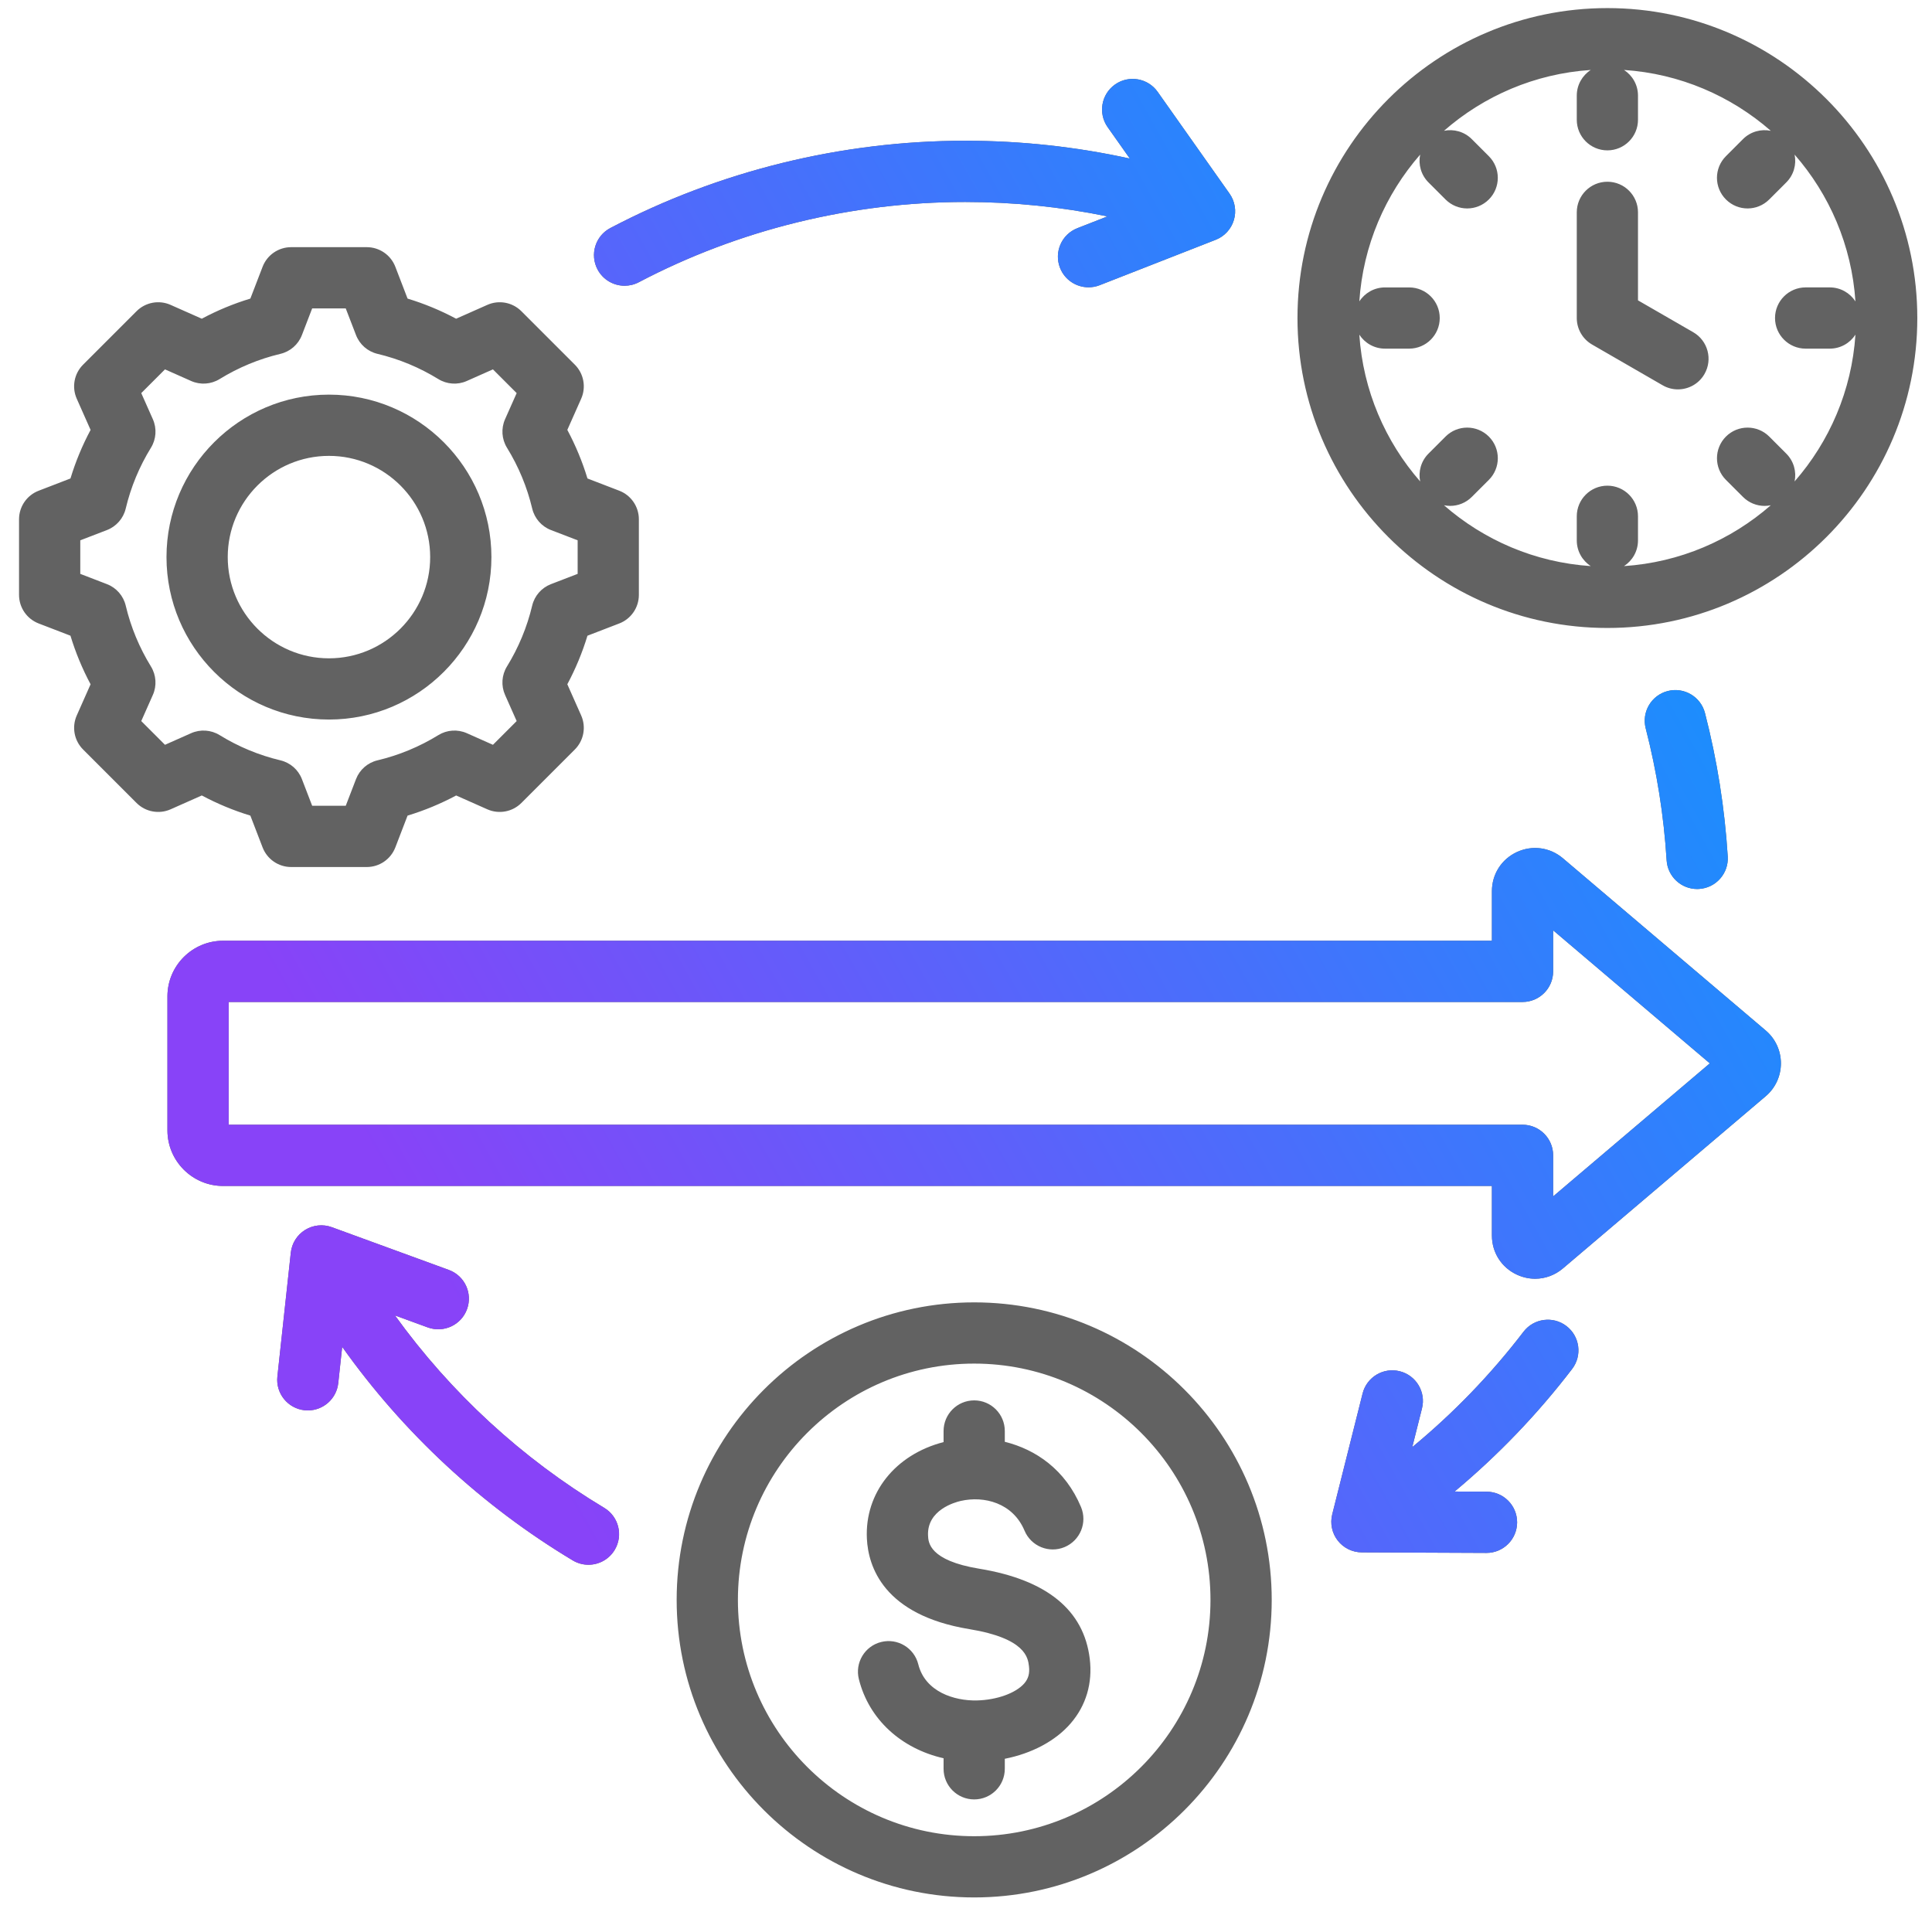 <svg xmlns="http://www.w3.org/2000/svg" width="96" height="95" viewBox="0 0 96 95" fill="none"><path d="M87.738 51.202C87.738 51.202 87.738 51.202 87.738 51.202L77.662 42.647C77.018 42.1 76.141 41.98 75.375 42.335C74.609 42.69 74.133 43.435 74.133 44.28V46.743H11.085C9.56 46.743 8.32 47.983 8.32 49.507V56.163C8.32 57.687 9.561 58.927 11.085 58.927H74.132V61.39C74.132 62.235 74.608 62.98 75.375 63.335C75.667 63.47 75.975 63.537 76.28 63.537C76.775 63.537 77.263 63.362 77.662 63.023L87.738 54.468C88.218 54.061 88.493 53.465 88.493 52.835C88.493 52.205 88.218 51.609 87.738 51.202ZM77.175 59.445V57.405C77.175 56.565 76.494 55.884 75.654 55.884H11.363V49.786H75.653C76.494 49.786 77.175 49.105 77.175 48.265V46.225L84.96 52.835L77.175 59.445ZM10.027 39.524C10.798 39.936 11.605 40.271 12.44 40.525L13.048 42.105C13.274 42.692 13.838 43.08 14.468 43.08H18.224C18.854 43.08 19.418 42.692 19.644 42.105L20.252 40.525C21.088 40.272 21.895 39.937 22.666 39.525L24.214 40.212C24.788 40.467 25.462 40.342 25.907 39.897L28.563 37.241C29.008 36.796 29.133 36.123 28.878 35.548L28.19 33.999C28.602 33.229 28.937 32.422 29.19 31.587L30.771 30.978C31.358 30.752 31.745 30.188 31.745 29.558V25.802C31.745 25.173 31.358 24.608 30.771 24.382L29.191 23.774C28.937 22.939 28.602 22.131 28.19 21.36L28.878 19.812C29.133 19.237 29.008 18.564 28.563 18.119L25.907 15.463C25.462 15.018 24.789 14.893 24.214 15.149L22.665 15.836C21.894 15.424 21.087 15.089 20.252 14.836L19.644 13.256C19.418 12.668 18.853 12.281 18.224 12.281H14.468C13.838 12.281 13.274 12.668 13.048 13.256L12.44 14.836C11.604 15.089 10.797 15.424 10.027 15.836L8.478 15.149C7.902 14.893 7.23 15.018 6.785 15.463L4.129 18.119C3.683 18.564 3.558 19.237 3.814 19.813L4.501 21.361C4.089 22.132 3.755 22.939 3.501 23.774L1.921 24.383C1.334 24.608 0.946 25.173 0.946 25.802V29.558C0.946 30.188 1.334 30.752 1.921 30.978L3.501 31.586C3.755 32.422 4.089 33.229 4.501 34L3.814 35.548C3.559 36.123 3.684 36.796 4.129 37.241L6.785 39.897C7.23 40.342 7.903 40.467 8.478 40.212L10.027 39.524ZM7.019 35.828L7.595 34.53C7.799 34.072 7.763 33.542 7.5 33.115C6.923 32.178 6.501 31.16 6.247 30.091C6.131 29.603 5.782 29.204 5.314 29.024L3.989 28.514V26.847L5.314 26.337C5.782 26.156 6.131 25.757 6.247 25.269C6.501 24.201 6.923 23.184 7.501 22.246C7.764 21.819 7.799 21.29 7.596 20.831L7.019 19.532L8.198 18.353L9.497 18.93C9.955 19.134 10.485 19.098 10.912 18.835C11.85 18.258 12.866 17.836 13.934 17.582C14.422 17.466 14.822 17.117 15.002 16.648L15.512 15.323H17.179L17.69 16.648C17.87 17.116 18.269 17.466 18.757 17.582C19.825 17.836 20.842 18.258 21.78 18.835C22.207 19.098 22.737 19.134 23.195 18.93L24.494 18.353L25.673 19.532L25.096 20.83C24.893 21.289 24.928 21.818 25.191 22.246C25.769 23.183 26.191 24.201 26.445 25.269C26.561 25.757 26.91 26.157 27.378 26.337L28.703 26.846V28.514L27.378 29.024C26.909 29.204 26.56 29.603 26.444 30.091C26.19 31.159 25.768 32.176 25.191 33.114C24.928 33.541 24.892 34.071 25.096 34.529L25.673 35.828L24.494 37.007L23.196 36.43C22.738 36.227 22.208 36.262 21.781 36.526C20.843 37.103 19.826 37.525 18.757 37.779C18.269 37.895 17.87 38.244 17.69 38.712L17.18 40.037H15.512L15.002 38.712C14.822 38.244 14.423 37.895 13.935 37.779C12.867 37.525 11.85 37.103 10.912 36.525C10.485 36.262 9.955 36.227 9.497 36.43L8.198 37.007L7.019 35.828ZM16.346 35.752C20.797 35.752 24.418 32.131 24.418 27.68C24.418 23.229 20.797 19.608 16.346 19.608C11.895 19.608 8.273 23.229 8.273 27.68C8.273 32.132 11.895 35.752 16.346 35.752ZM16.346 22.651C19.119 22.651 21.375 24.907 21.375 27.68C21.375 30.453 19.119 32.71 16.346 32.71C13.572 32.71 11.316 30.453 11.316 27.68C11.316 24.907 13.572 22.651 16.346 22.651ZM79.87 0.402C71.379 0.402 64.471 7.311 64.471 15.802C64.471 24.293 71.379 31.202 79.87 31.202C88.362 31.202 95.27 24.293 95.27 15.802C95.27 7.311 88.362 0.402 79.87 0.402ZM89.173 23.921C89.272 23.438 89.135 22.915 88.759 22.539L87.913 21.692C87.319 21.099 86.356 21.098 85.761 21.692C85.167 22.287 85.167 23.25 85.761 23.844L86.608 24.691C86.905 24.988 87.294 25.137 87.684 25.137C87.786 25.137 87.889 25.125 87.99 25.105C86.011 26.834 83.479 27.943 80.696 28.128C81.114 27.857 81.391 27.387 81.391 26.851V25.654C81.391 24.813 80.71 24.132 79.87 24.132C79.03 24.132 78.349 24.813 78.349 25.654V26.851C78.349 27.387 78.626 27.857 79.044 28.128C76.262 27.943 73.73 26.834 71.751 25.105C71.852 25.125 71.954 25.136 72.057 25.136C72.446 25.136 72.835 24.988 73.132 24.691L73.98 23.844C74.574 23.25 74.574 22.287 73.98 21.692C73.385 21.098 72.422 21.098 71.828 21.692L70.981 22.539C70.606 22.915 70.468 23.437 70.567 23.921C68.838 21.942 67.729 19.41 67.544 16.628C67.815 17.046 68.285 17.323 68.821 17.323H70.018C70.859 17.323 71.54 16.642 71.54 15.802C71.54 14.962 70.859 14.281 70.018 14.281H68.821C68.285 14.281 67.815 14.558 67.544 14.976C67.729 12.194 68.838 9.661 70.567 7.682C70.468 8.166 70.606 8.689 70.981 9.064L71.828 9.911C72.125 10.208 72.514 10.357 72.904 10.357C73.293 10.357 73.683 10.208 73.98 9.911C74.574 9.317 74.573 8.354 73.979 7.76L73.132 6.913C72.757 6.537 72.234 6.4 71.751 6.499C73.729 4.769 76.261 3.66 79.044 3.476C78.626 3.747 78.349 4.217 78.349 4.752V5.95C78.349 6.79 79.03 7.471 79.87 7.471C80.71 7.471 81.391 6.79 81.391 5.95V4.752C81.391 4.217 81.114 3.747 80.696 3.476C83.478 3.66 86.01 4.77 87.99 6.499C87.506 6.4 86.983 6.537 86.607 6.913L85.761 7.76C85.166 8.354 85.166 9.317 85.761 9.911C86.058 10.208 86.447 10.357 86.836 10.357C87.226 10.357 87.615 10.208 87.912 9.911L88.759 9.064C89.134 8.689 89.272 8.166 89.173 7.682C90.902 9.661 92.011 12.194 92.196 14.976C91.925 14.558 91.455 14.28 90.919 14.28H89.722C88.882 14.28 88.2 14.962 88.2 15.802C88.2 16.642 88.882 17.323 89.722 17.323H90.919C91.455 17.323 91.925 17.046 92.196 16.628C92.012 19.41 90.903 21.942 89.173 23.921ZM84.693 18.587C84.412 19.075 83.9 19.347 83.374 19.347C83.116 19.347 82.855 19.282 82.615 19.143L79.109 17.119C78.639 16.848 78.349 16.345 78.349 15.802V10.551C78.349 9.711 79.03 9.03 79.87 9.03C80.71 9.03 81.391 9.711 81.391 10.551V14.924L84.137 16.508C84.864 16.928 85.114 17.859 84.693 18.587ZM54.149 82.416C54.296 83.631 53.968 84.743 53.198 85.633C52.445 86.504 51.273 87.123 49.928 87.389V87.887C49.928 88.727 49.247 89.408 48.407 89.408C47.567 89.408 46.886 88.727 46.886 87.887V87.363C44.782 86.884 43.176 85.433 42.676 83.43C42.473 82.615 42.969 81.789 43.784 81.586C44.6 81.382 45.425 81.879 45.629 82.694C45.97 84.063 47.419 84.516 48.544 84.49C49.533 84.467 50.478 84.126 50.897 83.642C51.1 83.407 51.172 83.142 51.128 82.783C51.078 82.371 50.961 81.406 48.173 80.948C43.893 80.246 43.142 77.828 43.075 76.449C42.965 74.177 44.489 72.271 46.886 71.653V71.102C46.886 70.262 47.567 69.581 48.407 69.581C49.247 69.581 49.928 70.262 49.928 71.102V71.639C51.479 72.022 52.94 73.033 53.714 74.877C54.04 75.652 53.675 76.543 52.901 76.869C52.127 77.194 51.234 76.83 50.909 76.055C50.327 74.669 48.897 74.314 47.738 74.577C47.456 74.641 46.052 75.025 46.114 76.302C46.13 76.639 46.174 77.537 48.665 77.946C52.011 78.495 53.855 79.999 54.149 82.416ZM48.407 64.711C40.255 64.711 33.623 71.343 33.623 79.494C33.623 87.646 40.255 94.278 48.407 94.278C56.559 94.278 63.191 87.646 63.191 79.494C63.191 71.343 56.559 64.711 48.407 64.711ZM48.407 91.236C41.933 91.236 36.666 85.969 36.666 79.494C36.666 73.02 41.933 67.753 48.407 67.753C54.881 67.753 60.148 73.02 60.148 79.494C60.148 85.969 54.881 91.236 48.407 91.236ZM29.689 13.384C29.298 12.64 29.584 11.72 30.328 11.33C35.726 8.493 41.825 6.993 47.963 6.993C50.732 6.993 53.468 7.291 56.14 7.878L55.039 6.319C54.554 5.633 54.718 4.684 55.404 4.199C56.09 3.714 57.04 3.878 57.524 4.564L61.096 9.621C61.366 10.003 61.445 10.488 61.31 10.935C61.176 11.383 60.843 11.745 60.407 11.915L54.642 14.171C54.46 14.242 54.273 14.275 54.088 14.275C53.48 14.275 52.906 13.908 52.671 13.308C52.365 12.525 52.751 11.643 53.534 11.337L55.029 10.752C52.717 10.277 50.353 10.036 47.963 10.036C42.316 10.036 36.707 11.415 31.743 14.023C31.517 14.142 31.275 14.198 31.037 14.198C30.49 14.198 29.961 13.902 29.689 13.384ZM82.814 42.746C82.676 40.531 82.326 38.326 81.774 36.19C81.564 35.376 82.053 34.546 82.866 34.336C83.679 34.126 84.51 34.615 84.72 35.428C85.32 37.751 85.701 40.149 85.851 42.556C85.903 43.395 85.266 44.117 84.427 44.169C84.395 44.172 84.363 44.173 84.331 44.173C83.534 44.173 82.865 43.552 82.814 42.746ZM30.545 77.009C30.26 77.484 29.756 77.748 29.239 77.748C28.973 77.748 28.703 77.678 28.458 77.531C23.937 74.818 20.04 71.194 17.003 66.921L16.808 68.722C16.723 69.502 16.064 70.08 15.297 70.08C15.243 70.08 15.187 70.077 15.132 70.071C14.296 69.98 13.693 69.23 13.783 68.394L14.45 62.239C14.501 61.775 14.762 61.359 15.16 61.112C15.557 60.865 16.046 60.814 16.485 60.974L22.3 63.098C23.089 63.386 23.496 64.259 23.207 65.048C22.919 65.838 22.046 66.244 21.257 65.956L19.626 65.36C22.399 69.205 25.934 72.468 30.024 74.921C30.744 75.354 30.977 76.288 30.545 77.009ZM78.118 68.02C76.394 70.271 74.438 72.308 72.278 74.11L73.87 74.117C74.71 74.121 75.388 74.805 75.385 75.645C75.381 76.483 74.701 77.16 73.864 77.16C73.862 77.16 73.859 77.16 73.857 77.16L67.666 77.133C67.199 77.131 66.758 76.914 66.471 76.545C66.184 76.176 66.084 75.695 66.198 75.241L67.707 69.237C67.912 68.422 68.739 67.928 69.553 68.133C70.368 68.337 70.863 69.164 70.658 69.979L70.175 71.902C72.224 70.212 74.075 68.295 75.703 66.169C76.214 65.503 77.169 65.376 77.836 65.887C78.503 66.398 78.629 67.353 78.118 68.02Z" fill="#626262"></path><path d="M87.738 51.202L77.662 42.647C77.018 42.1 76.141 41.98 75.375 42.335C74.609 42.69 74.132 43.435 74.132 44.28V46.743H11.084C9.56 46.743 8.32 47.983 8.32 49.507V56.163C8.32 57.687 9.56 58.927 11.084 58.927H74.132V61.39C74.132 62.235 74.608 62.98 75.375 63.335C75.667 63.47 75.975 63.537 76.28 63.537C76.775 63.537 77.263 63.362 77.662 63.023L87.737 54.468C88.218 54.061 88.493 53.465 88.493 52.835C88.493 52.205 88.218 51.609 87.738 51.202ZM77.175 59.445V57.406C77.175 56.565 76.494 55.884 75.654 55.884H11.363V49.786H75.653C76.494 49.786 77.175 49.105 77.175 48.265V46.225L84.96 52.835L77.175 59.445ZM29.689 13.384C29.298 12.64 29.584 11.721 30.328 11.33C35.726 8.493 41.824 6.993 47.963 6.993C50.732 6.993 53.468 7.291 56.14 7.878L55.039 6.319C54.554 5.633 54.718 4.684 55.404 4.199C56.09 3.714 57.039 3.878 57.524 4.564L61.096 9.621C61.365 10.003 61.445 10.488 61.31 10.935C61.176 11.383 60.843 11.745 60.407 11.915L54.642 14.171C54.46 14.242 54.273 14.275 54.088 14.275C53.48 14.275 52.906 13.908 52.671 13.308C52.365 12.525 52.751 11.643 53.534 11.337L55.029 10.752C52.717 10.277 50.353 10.036 47.963 10.036C42.316 10.036 36.707 11.415 31.743 14.023C31.517 14.142 31.275 14.198 31.037 14.198C30.49 14.198 29.961 13.902 29.689 13.384ZM82.814 42.746C82.676 40.531 82.326 38.326 81.774 36.19C81.564 35.376 82.053 34.547 82.866 34.336C83.679 34.126 84.509 34.615 84.719 35.428C85.32 37.751 85.7 40.149 85.851 42.556C85.903 43.395 85.266 44.117 84.427 44.17C84.395 44.172 84.363 44.173 84.331 44.173C83.534 44.173 82.864 43.553 82.814 42.746ZM30.545 77.009C30.26 77.484 29.756 77.748 29.239 77.748C28.973 77.748 28.703 77.678 28.458 77.531C23.937 74.818 20.04 71.194 17.003 66.921L16.808 68.722C16.723 69.502 16.064 70.08 15.297 70.08C15.242 70.08 15.187 70.077 15.131 70.071C14.296 69.98 13.692 69.23 13.783 68.394L14.45 62.239C14.501 61.775 14.762 61.359 15.159 61.112C15.557 60.865 16.046 60.814 16.485 60.974L22.3 63.098C23.089 63.386 23.496 64.259 23.207 65.048C22.919 65.838 22.046 66.244 21.256 65.956L19.626 65.36C22.399 69.205 25.934 72.468 30.024 74.921C30.744 75.354 30.977 76.288 30.545 77.009ZM78.118 68.02C76.394 70.271 74.438 72.308 72.278 74.11L73.87 74.117C74.71 74.121 75.388 74.805 75.385 75.645C75.381 76.483 74.701 77.16 73.864 77.16C73.862 77.16 73.859 77.16 73.857 77.16L67.666 77.133C67.199 77.131 66.758 76.915 66.471 76.545C66.184 76.176 66.083 75.695 66.198 75.241L67.707 69.237C67.912 68.422 68.739 67.928 69.553 68.133C70.368 68.338 70.863 69.164 70.658 69.979L70.174 71.902C72.224 70.212 74.075 68.295 75.703 66.17C76.214 65.503 77.169 65.376 77.836 65.887C78.502 66.398 78.629 67.353 78.118 68.02Z" fill="url(#paint0_linear_464_1363)"></path><defs><linearGradient id="paint0_linear_464_1363" x1="-13.357" y1="64.892" x2="90.232" y2="7.032" gradientUnits="userSpaceOnUse"><stop offset="0.265" stop-color="#8843F8"></stop><stop offset="1" stop-color="#00A1FF"></stop></linearGradient></defs></svg>